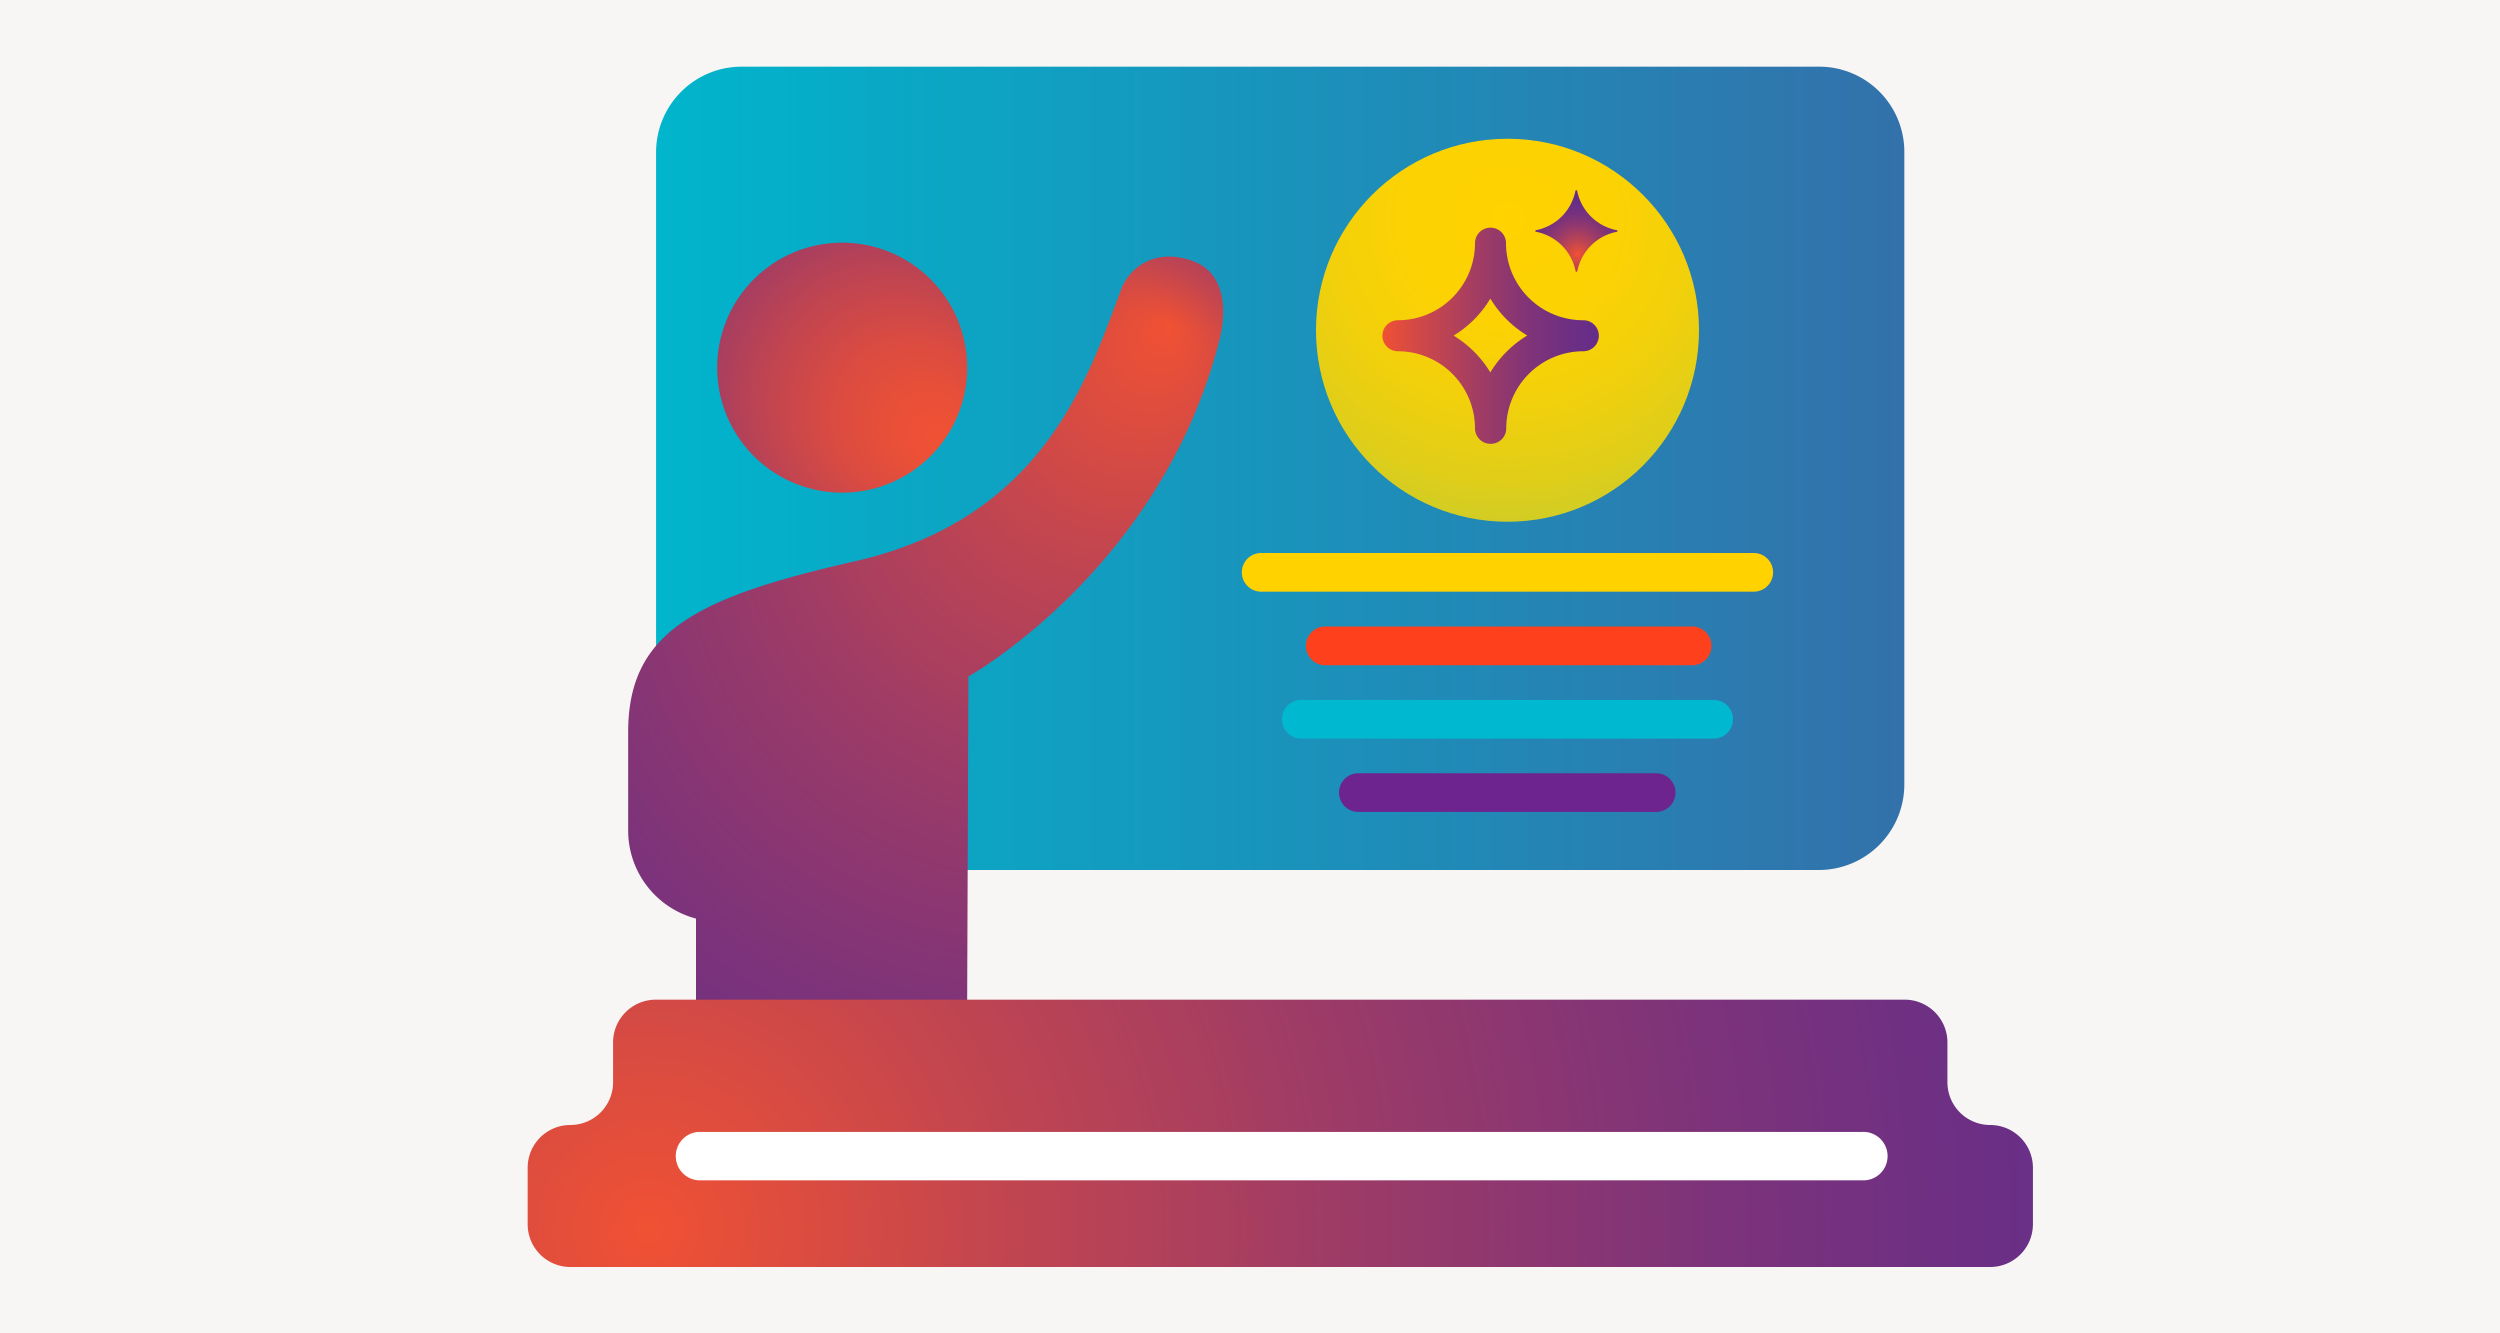 <svg id="Layer_1" data-name="Layer 1" xmlns="http://www.w3.org/2000/svg" xmlns:xlink="http://www.w3.org/1999/xlink" viewBox="0 0 300 160"><defs><style>.cls-1{fill:#f7f6f4;}.cls-2{fill:url(#linear-gradient);}.cls-3{fill:url(#radial-gradient);}.cls-4{fill:url(#radial-gradient-2);}.cls-5{fill:url(#radial-gradient-3);}.cls-6{fill:#fff;}.cls-7{fill:#ffd200;}.cls-8{fill:#ff401d;}.cls-9{fill:#00b8cf;}.cls-10{fill:#6d248e;}.cls-11{fill:url(#radial-gradient-4);}.cls-12{fill:url(#linear-gradient-2);}.cls-13{fill:url(#radial-gradient-5);}</style><linearGradient id="linear-gradient" x1="738.73" y1="56.2" x2="888.52" y2="56.2" gradientTransform="matrix(-1, 0, 0, 1, 967.25, 0)" gradientUnits="userSpaceOnUse"><stop offset="0" stop-color="#3371ab"/><stop offset="1" stop-color="#00b5cc"/></linearGradient><radialGradient id="radial-gradient" cx="111.1" cy="83.25" fx="140.469" fy="38.94" r="80.03" gradientUnits="userSpaceOnUse"><stop offset="0" stop-color="#f05133"/><stop offset="0.23" stop-color="#c14550"/><stop offset="0.47" stop-color="#993a69"/><stop offset="0.68" stop-color="#7d337a"/><stop offset="0.86" stop-color="#6b2f85"/><stop offset="1" stop-color="#652d89"/></radialGradient><radialGradient id="radial-gradient-2" cx="101.06" cy="44.09" fx="113.494" fy="53.037" r="29.95" gradientUnits="userSpaceOnUse"><stop offset="0" stop-color="#f05133"/><stop offset="0.14" stop-color="#ea5037"/><stop offset="0.32" stop-color="#da4b41"/><stop offset="0.52" stop-color="#bf4451"/><stop offset="0.75" stop-color="#993a69"/><stop offset="0.98" stop-color="#692e86"/><stop offset="1" stop-color="#652d89"/></radialGradient><radialGradient id="radial-gradient-3" cx="77.84" cy="147.53" fx="77.839" fy="147.535" r="187.53" xlink:href="#radial-gradient"/><radialGradient id="radial-gradient-4" cx="181.05" cy="26.33" r="56.29" gradientUnits="userSpaceOnUse"><stop offset="0" stop-color="#ffd200"/><stop offset="0.22" stop-color="#fcd203"/><stop offset="0.39" stop-color="#f2d00b"/><stop offset="0.55" stop-color="#e1ce18"/><stop offset="0.7" stop-color="#c9cc2b"/><stop offset="0.85" stop-color="#aac844"/><stop offset="0.98" stop-color="#85c462"/><stop offset="1" stop-color="#80c366"/></radialGradient><linearGradient id="linear-gradient-2" x1="165.87" y1="40.29" x2="191.81" y2="40.29" gradientUnits="userSpaceOnUse"><stop offset="0" stop-color="#f05133"/><stop offset="0.15" stop-color="#d34945"/><stop offset="0.43" stop-color="#a43d62"/><stop offset="0.67" stop-color="#813477"/><stop offset="0.87" stop-color="#6d2f84"/><stop offset="1" stop-color="#652d89"/></linearGradient><radialGradient id="radial-gradient-5" cx="189.31" cy="30.5" fx="189.314" fy="30.502" r="6.57" xlink:href="#radial-gradient"/></defs><rect class="cls-1" x="-745.9" y="-1104.8" width="1743.85" height="1357.85"/><path class="cls-2" d="M89,8H218.3a10.22,10.22,0,0,1,10.22,10.22V94.13a10.27,10.27,0,0,1-10.27,10.27H89A10.27,10.27,0,0,1,78.73,94.13V18.27A10.27,10.27,0,0,1,89,8Z"/><path class="cls-3" d="M116,135.71l.21-54.53s23.13-12.92,30.12-40.38c.92-3.61.58-7.5-2.4-9.12a8.16,8.16,0,0,0-3.74-.89A6.11,6.11,0,0,0,134.44,35c-4,10.72-9.47,27.29-31.92,32.37-19,4.32-27.14,8.45-27.14,20.5v11.8a10.92,10.92,0,0,0,8.14,10.56h0v25.5"/><path class="cls-4" d="M101.06,29.12a15,15,0,1,0,15,15A15,15,0,0,0,101.06,29.12Z"/><path class="cls-5" d="M63.32,146.87v-6.79A5.12,5.12,0,0,1,68.44,135h0a5.13,5.13,0,0,0,5.13-5.13v-4.78a5.13,5.13,0,0,1,5.12-5.13H228.57a5.13,5.13,0,0,1,5.12,5.13v4.78a5.13,5.13,0,0,0,5.13,5.13h0a5.13,5.13,0,0,1,5.13,5.12v6.79a5.13,5.13,0,0,1-5.13,5.13H68.44A5.13,5.13,0,0,1,63.32,146.87Z"/><path class="cls-6" d="M223.43,141.64H83.83a2.91,2.91,0,0,1,0-5.81h139.6a2.91,2.91,0,1,1,0,5.81Z"/><path class="cls-7" d="M210.45,71H151.34a2.32,2.32,0,1,1,0-4.64h59.11a2.32,2.32,0,1,1,0,4.64Z"/><path class="cls-8" d="M202.89,79.83h-44a2.33,2.33,0,0,1,0-4.65h44a2.33,2.33,0,1,1,0,4.65Z"/><path class="cls-9" d="M205.64,88.63H156.15a2.32,2.32,0,1,1,0-4.64h49.49a2.32,2.32,0,1,1,0,4.64Z"/><path class="cls-10" d="M198.77,97.43H163a2.32,2.32,0,1,1,0-4.64h35.74a2.32,2.32,0,0,1,0,4.64Z"/><circle class="cls-11" cx="180.9" cy="39.63" r="22.98"/><path class="cls-12" d="M178.84,53.26A1.86,1.86,0,0,1,177,51.4a9.26,9.26,0,0,0-9.25-9.25,1.86,1.86,0,1,1,0-3.72A9.26,9.26,0,0,0,177,29.18a1.86,1.86,0,1,1,3.72,0A9.26,9.26,0,0,0,190,38.43a1.86,1.86,0,1,1,0,3.72,9.26,9.26,0,0,0-9.25,9.25A1.86,1.86,0,0,1,178.84,53.26Zm-4.43-13a13.13,13.13,0,0,1,4.43,4.43,13.13,13.13,0,0,1,4.43-4.43,13,13,0,0,1-4.43-4.43A13,13,0,0,1,174.41,40.29Z"/><path class="cls-13" d="M184.33,27.62a6,6,0,0,0,4.72-4.72.11.11,0,0,1,.21,0A6,6,0,0,0,194,27.62a.1.1,0,0,1,0,.2,6,6,0,0,0-4.72,4.72.11.11,0,0,1-.21,0,6,6,0,0,0-4.72-4.72A.1.1,0,0,1,184.33,27.62Z"/></svg>